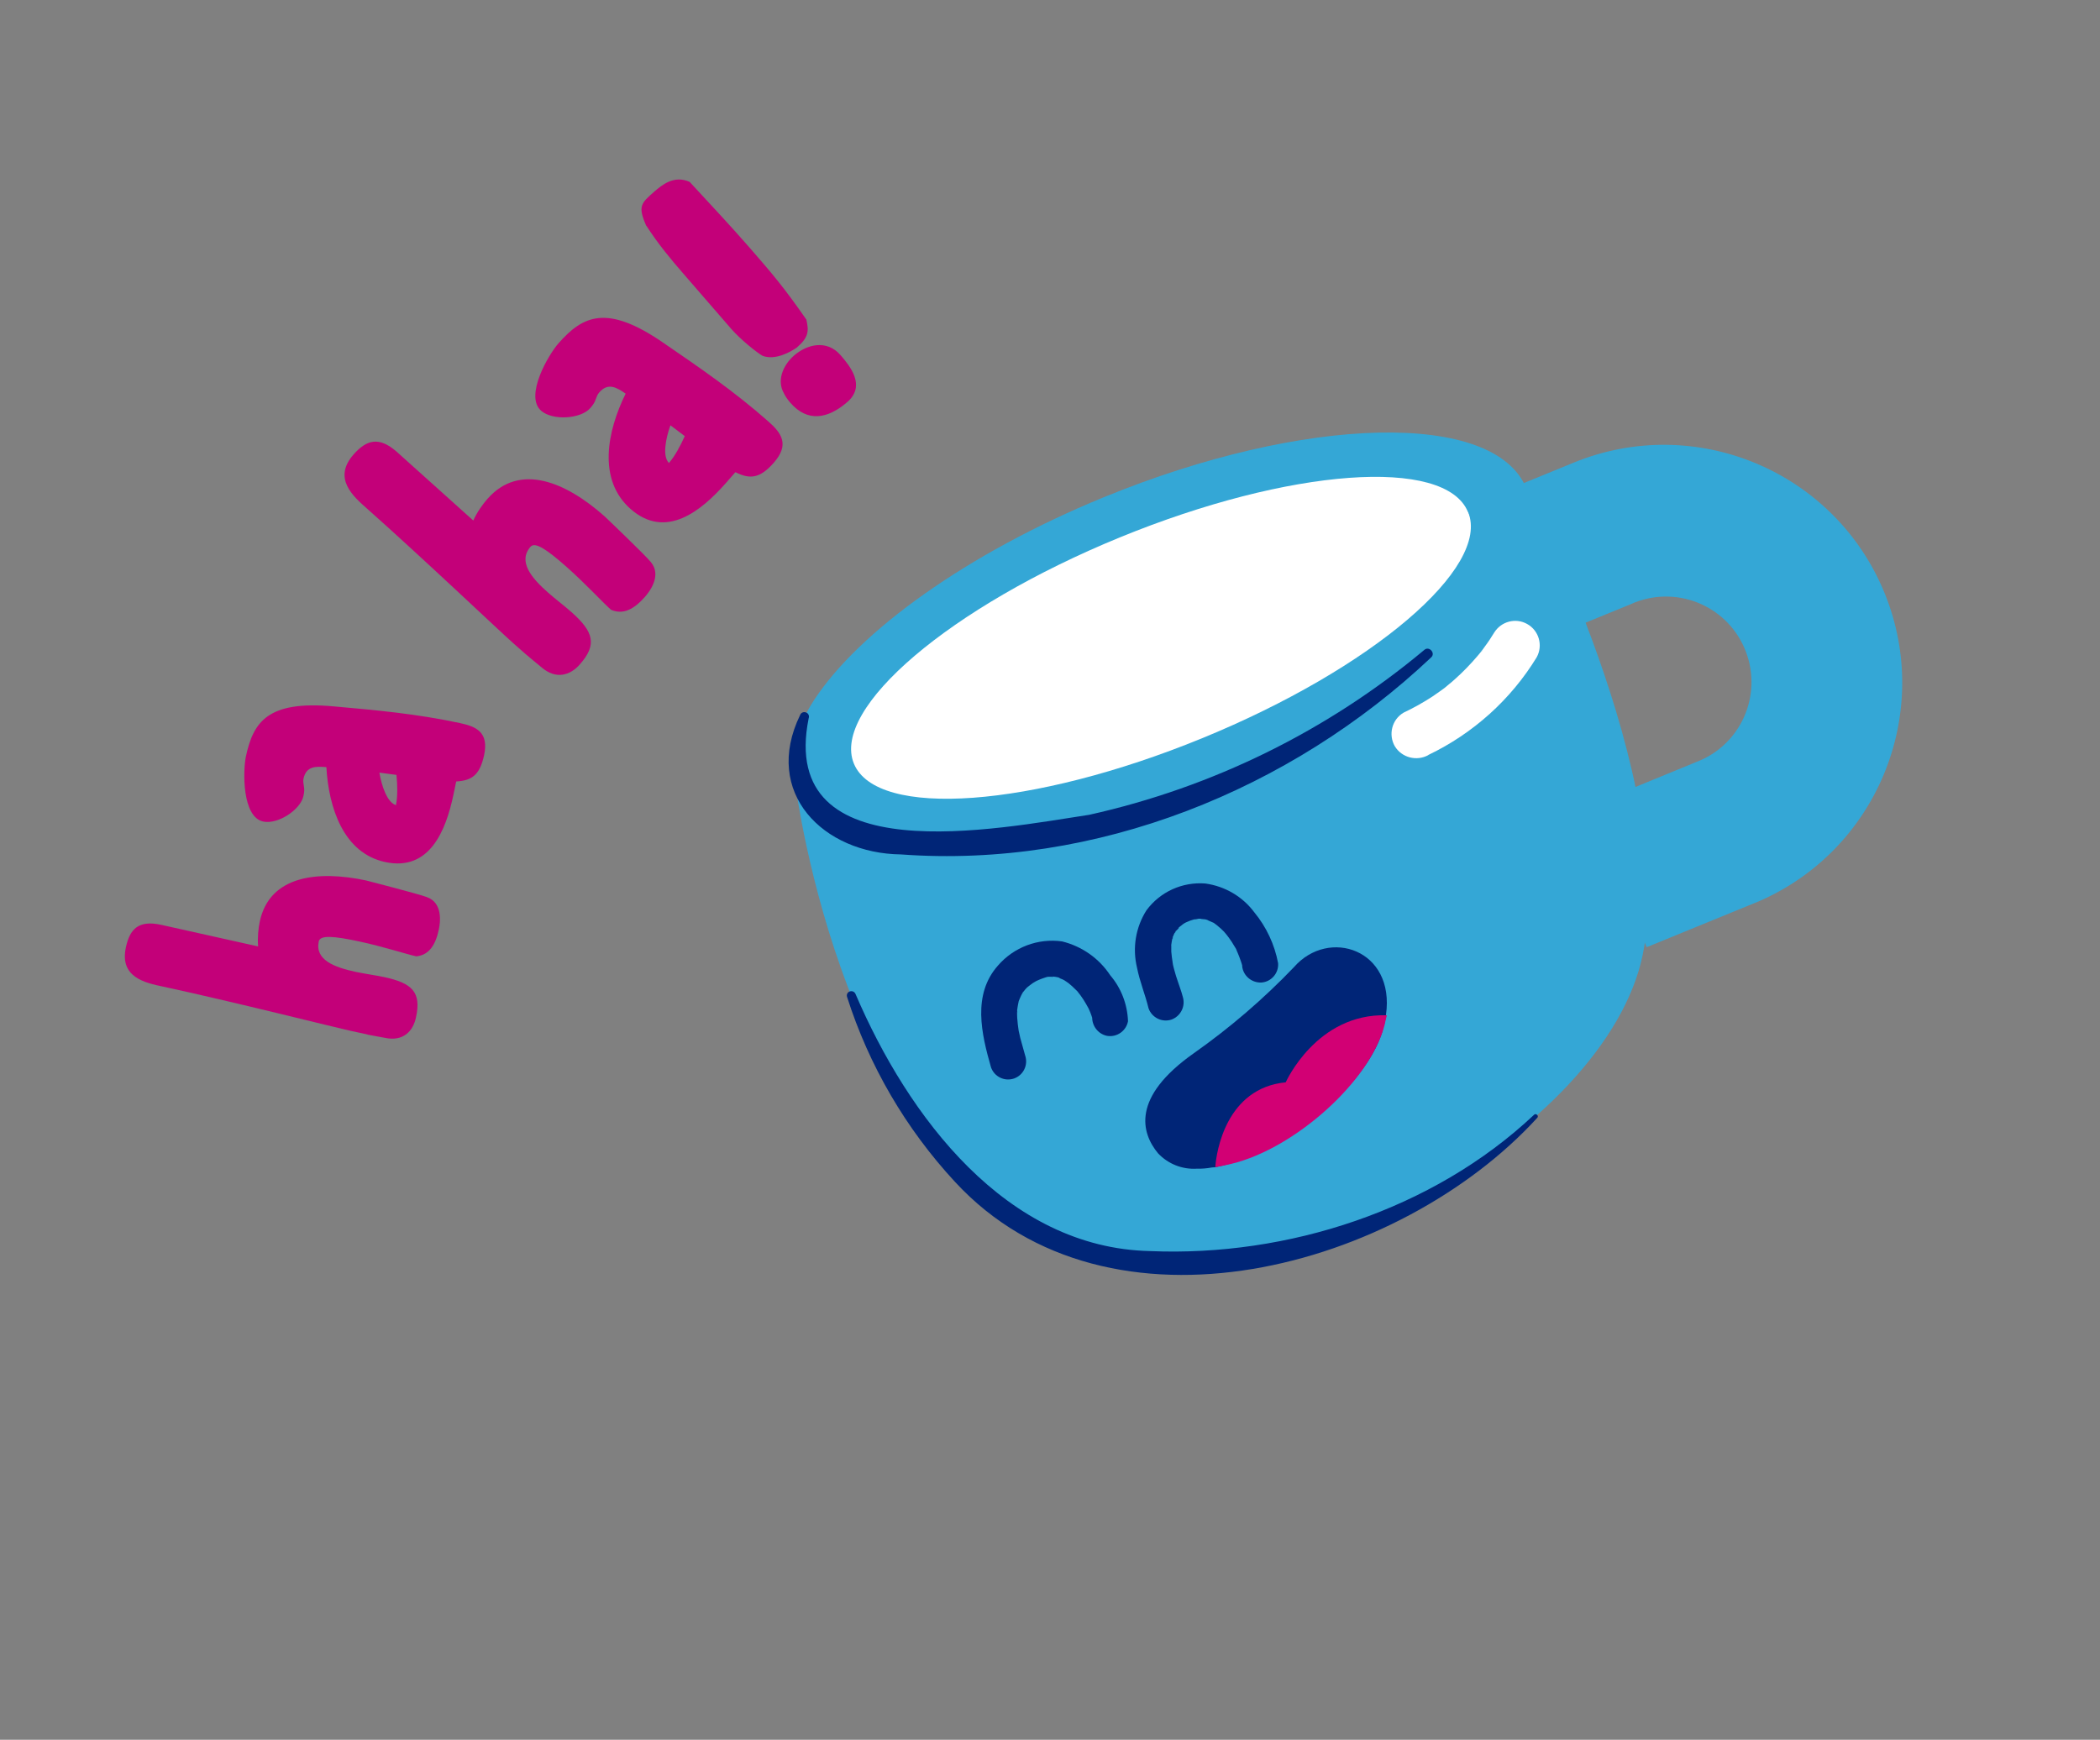 <?xml version="1.0" encoding="UTF-8"?>
<svg id="b" data-name="Calque 2" xmlns="http://www.w3.org/2000/svg" xmlns:xlink="http://www.w3.org/1999/xlink" viewBox="0 0 137.82 114.21">
  <rect x="0" y="0" width="137.82" height="114.21" fill="#808080" stroke="none"/>
  <defs>
    <style>
      .y {
        fill: none;
      }

      .z {
        fill: #c30079;
      }

      .aa {
        fill: #002577;
      }

      .ab {
        isolation: isolate;
      }

      .ac {
        fill: #fff;
      }

      .ad {
        clip-path: url(#t);
      }

      .ae {
        clip-path: url(#f);
      }

      .af {
        fill: #d20074;
      }

      .ag {
        fill: #34a7d6;
      }
    </style>
    <clipPath id="f">
      <rect class="y" x="51.76" y="28.39" width="86.06" height="85.81"/>
    </clipPath>
    <clipPath id="t">
      <rect class="y" x="2.6" y="15.38" width="67.84" height="51.37" transform="translate(-15.24 59.55) rotate(-68)"/>
    </clipPath>
  </defs>
  <g id="c" data-name="Calque 1">
    <g>
      <g id="d" data-name="Groupe 493">
        <g id="e" data-name="Groupe 490">
          <g class="ae">
            <g id="g" data-name="Groupe 489">
              <g id="h" data-name="Tracé 5862">
                <path class="ag" d="M100.17,32.04c2.09,5.09-6.95,13.62-20.19,19.04s-25.44,5.64-27.53.55c-.67-1.63-.41-3.56.98-5.68,2.95-4.5,10-9.61,18.99-13.3,13.24-5.43,25.66-5.7,27.74-.61"/>
              </g>
              <g id="i" data-name="Tracé 5863">
                <path class="ag" d="M52.23,51.69s3.24,25.19,17.87,29.98c14.62,4.79,35.31-7.52,37.7-18.95s-7.63-30.67-7.63-30.67l-47.93,19.64Z"/>
              </g>
              <g id="j" data-name="Tracé 5864">
                <path class="ac" d="M96.35,33.61c1.49,3.64-6.32,10.29-17.45,14.85-11.13,4.56-21.36,5.31-22.86,1.67s6.32-10.29,17.45-14.85,21.36-5.31,22.85-1.67"/>
              </g>
              <g id="k" data-name="Tracé 5865">
                <path class="ag" d="M115.13,59.29l-7.06,2.89-3.8-9.26,7.06-2.9c2.9-1.1,4.35-4.34,3.25-7.24-1.1-2.9-4.34-4.35-7.24-3.25-.09.03-.18.07-.26.11l-7.06,2.89-3.8-9.27,7.06-2.89c7.98-3.27,17.11.55,20.39,8.53,3.27,7.98-.55,17.11-8.53,20.39h0"/>
              </g>
              <g id="l" data-name="Tracé 5866">
                <path class="ac" d="M93.74,49.56c2.94-1.41,5.41-3.63,7.11-6.41.43-.78.15-1.76-.63-2.19-.75-.42-1.7-.17-2.16.57-.19.31-.39.62-.61.91-.05.07-.1.14-.15.21s-.25.23-.06.09-.02.03-.07.08c-.07.08-.13.16-.2.24-.46.54-.96,1.06-1.49,1.53-.13.12-.26.23-.4.34l-.2.17s-.29.23-.08.07-.04.03-.09.06c-.09.06-.17.12-.25.18-.14.1-.29.2-.43.3-.61.4-1.25.76-1.91,1.07-.77.45-1.02,1.44-.58,2.21.46.75,1.43,1,2.2.58"/>
              </g>
              <g id="m" data-name="Tracé 5867">
                <path class="aa" d="M53.07,47.16c-2.04,10.17,12.45,7.23,18.41,6.33,8.09-1.8,15.64-5.51,22-10.83.31-.27.76.22.44.5-9.24,8.72-22,13.87-34.79,12.93-5.1-.06-9.1-4.04-6.62-9.15.06-.16.23-.23.39-.17.16.06.23.23.17.39h0"/>
              </g>
              <g id="n" data-name="Tracé 5868">
                <path class="aa" d="M56.15,65.26c3.44,8.03,9.88,16.67,19.34,16.87,9,.38,18.55-2.7,25.18-8.94.11-.14.35.05.22.19-9.04,9.89-28.09,15.18-38.22,4.2-3.22-3.48-5.64-7.62-7.08-12.14-.05-.16.04-.32.2-.36.15-.04.3.03.36.18"/>
              </g>
              <g id="o" data-name="Tracé 5869">
                <path class="aa" d="M71.7,66.6c-.03.45-.01.3-.02.18-.02-.21.1.35.02.1-.05-.15-.09-.29-.15-.43l-.1-.23c-.14-.3.13.22-.02-.04-.1-.19-.21-.37-.32-.55s-.26-.37-.4-.55l-.09-.1c-.16-.2.21.22.03.04-.1-.1-.19-.19-.29-.28-.09-.08-.17-.15-.26-.22s-.41-.22-.06-.06c-.1-.05-.19-.11-.29-.16-.12-.06-.26-.09-.37-.16.19.12.21.06.1.03-.07-.02-.13-.03-.2-.04-.05,0-.09-.02-.14-.02-.16-.02-.18.06.03,0-.12.01-.24.02-.35.01-.06,0-.12.02-.18.03-.09.02-.05,0,.11-.02-.05.01-.1.02-.15.04-.14.04-.28.1-.41.15,0,0-.3.14-.13.05s-.1.06-.1.06c-.13.07-.25.15-.36.24l-.19.15s.22-.22,0,0c-.09.09-.17.18-.24.28-.08.1-.1.25,0-.03-.02.04-.05.08-.07.12-.05.1-.11.21-.15.31-.03.06-.05.13-.08.19-.08.21.06-.26,0-.03-.05.22-.09.45-.12.67,0,.11.04.27,0-.03,0,.04,0,.09,0,.14,0,.14,0,.27.01.41.02.27.05.53.09.79l.03.16c.05.28-.05-.23,0-.02l.08.36c.1.39.22.76.32,1.15.21.62-.11,1.29-.73,1.51-.62.21-1.29-.11-1.51-.73h0c-.63-2.2-1.24-4.78.46-6.69,1.04-1.2,2.62-1.8,4.2-1.58,1.3.32,2.43,1.11,3.16,2.22.72.84,1.13,1.91,1.17,3.02-.12.64-.73,1.07-1.38.96-.63-.13-1.05-.74-.96-1.38"/>
              </g>
              <g id="p" data-name="Tracé 5870">
                <path class="aa" d="M81.53,63.41c-.04-.2.08.3.02.1l-.02-.1c-.02-.09-.05-.18-.08-.27-.07-.21-.15-.42-.24-.63-.02-.04-.04-.08-.05-.12-.06-.12-.03-.22.02.04-.04-.11-.09-.2-.16-.3-.11-.2-.24-.39-.37-.57-.07-.1-.14-.18-.21-.27-.04-.05-.1-.1-.13-.16,0,.02.22.23.08.09-.17-.18-.36-.35-.55-.5-.04-.03-.07-.05-.11-.08-.22-.16.04-.01.05.03,0-.04-.26-.15-.29-.16-.1-.05-.2-.08-.3-.13-.16-.07.11.04.11.03-.02-.03-.19-.05-.22-.06-.1,0-.2-.02-.3-.04.17.08.21,0,.03,0-.05,0-.09,0-.14,0-.12.03-.23.05-.35.05l.15-.03s-.1.02-.15.04c-.07.02-.15.05-.22.07-.06.02-.13.05-.19.08-.1.04-.22.03,0,0-.13.05-.26.13-.36.22l-.13.1c-.21.16,0,.08,0,0,0,.06-.22.25-.27.3-.09.11-.04.18.03-.06-.02.04-.04.08-.07.12-.05.1-.1.2-.14.31-.06.17.02.16,0-.03,0,.04-.02.09-.03.13-.03.13-.05.27-.07.4-.03.32,0-.22,0,.11,0,.12,0,.23,0,.35.02.24.05.48.09.72.01.08.07.24-.02-.06.02.06.03.13.04.2.03.13.06.26.1.39.06.23.13.45.21.68.11.34.24.67.33,1.02.2.62-.12,1.28-.73,1.51-.62.21-1.29-.12-1.51-.73-.22-.91-.58-1.76-.76-2.68-.31-1.29-.09-2.64.62-3.76.9-1.22,2.36-1.88,3.87-1.76,1.28.18,2.43.85,3.2,1.88.8.97,1.34,2.12,1.57,3.35.05.65-.44,1.22-1.09,1.27-.65.03-1.21-.45-1.27-1.09"/>
              </g>
              <g id="q" data-name="Tracé 5871">
                <path class="aa" d="M90.96,66.62c-.01.18-.04.36-.09.54-.06.19-.12.38-.16.59-1.16,3.73-6.63,7.98-10.76,8.83-.13.04-.27.06-.41.06-.33.06-.66.09-.99.08-.96.06-1.89-.31-2.55-1.01-1.1-1.33-1.77-3.67,2.35-6.57,2.37-1.67,4.57-3.56,6.57-5.65,2.28-2.61,6.65-1.16,6.04,3.13"/>
              </g>
              <g id="r" data-name="Tracé 5872">
                <path class="af" d="M91.02,66.64c-.05.19-.1.38-.14.6-.93,3.76-5.96,8.18-10.06,9.16-.14.03-.92.21-1.06.22.06-1.02.72-5.19,4.62-5.57,0,0,2.02-4.54,6.63-4.4"/>
              </g>
            </g>
          </g>
        </g>
      </g>
      <g id="s" data-name="Groupe 504">
        <g class="ad">
          <g id="u" data-name="Groupe 408">
            <g id="v" data-name="ha-4" class="ab">
              <g class="ab">
                <path class="z" d="M24.12,67.91l-1.16-.25c-.88-.19-7.83-1.94-12.25-2.89-1.19-.25-2.87-.61-2.45-2.57.26-1.22.83-1.81,2.31-1.49l6.37,1.42c-.05-.6.02-1.21.11-1.64.65-3.03,3.83-3.36,6.98-2.69.08.02,3.46.89,3.98,1.09,1.08.38.88,1.7.79,2.13-.21.99-.63,1.68-1.48,1.76-.65-.14-2.17-.64-3.76-.98-1.64-.35-2.55-.43-2.64,0-.26,1.22,1.03,1.7,2.42,2,.62.13,1.29.22,1.86.34,1.87.4,2.46,1,2.1,2.65-.19.91-.85,1.6-2.04,1.34-.17-.04-.66-.11-1.14-.21Z"/>
              </g>
              <g class="ab">
                <path class="z" d="M29.94,51.3l-.19.91c-.49,2.3-1.55,5.01-4.47,4.38-2.75-.59-3.71-3.58-3.86-6.23-.7-.06-1.32-.07-1.5.75-.04.17,0,.32.02.48.04.22.04.39-.03.68-.19.88-1.67,1.87-2.64,1.66-1.39-.3-1.33-3.34-1.13-4.28.49-2.27,1.44-3.67,5.75-3.28,2.82.25,5.47.49,8.31,1.1,1.08.23,1.89.61,1.57,2.11-.29,1.33-.83,1.66-1.82,1.72ZM25.99,52.82c.11-.51.1-1.28.03-1.95l-1.12-.15c.14.86.52,2.01,1.12,2.14l-.02-.03Z"/>
              </g>
            </g>
            <g id="w" data-name="ha-5" class="ab">
              <g class="ab">
                <path class="z" d="M34.6,43.03l-.92-.81c-.7-.61-6.08-5.72-9.58-8.82-.94-.83-2.27-2-.9-3.56.85-.97,1.67-1.21,2.84-.18l5.02,4.51c.26-.57.63-1.08.93-1.42,2.12-2.41,5.16-1.09,7.66,1.12.07.06,2.67,2.55,3.04,3,.78.89-.07,1.98-.37,2.32-.7.79-1.41,1.19-2.22.84-.52-.46-1.64-1.68-2.9-2.8-1.3-1.15-2.08-1.68-2.38-1.34-.85.97.06,2.06,1.17,3.03.5.44,1.05.85,1.5,1.25,1.48,1.31,1.71,2.15.56,3.45-.63.72-1.57,1.01-2.52.18-.13-.12-.54-.43-.92-.77Z"/>
              </g>
              <g class="ab">
                <path class="z" d="M48.26,31l-.63.72c-1.61,1.82-3.93,3.73-6.25,1.69-2.18-1.93-1.53-5.11-.32-7.57-.6-.41-1.15-.74-1.73-.08-.12.13-.17.29-.23.44-.07.22-.17.37-.37.6-.62.7-2.46.83-3.22.16-1.1-.97.49-3.69,1.15-4.43,1.59-1.8,3.15-2.58,6.84-.05,2.42,1.66,4.69,3.21,6.94,5.2.85.75,1.39,1.51.34,2.7-.93,1.06-1.59,1.08-2.51.62ZM43.92,30.37c.36-.41.74-1.11,1.02-1.74l-.94-.71c-.31.85-.55,2.07-.08,2.49v-.04Z"/>
              </g>
            </g>
            <g id="x" data-name=" 2" class="ab">
              <g class="ab">
                <path class="z" d="M42.41,14.82c-.56-1.29-.35-1.47.54-2.25.47-.4,1.27-1.1,2.31-.63,1.31,1.42,2.73,2.93,3.98,4.37,1.45,1.67,2.2,2.54,3.68,4.67.17.75.16,1.16-.63,1.84-.42.29-1.41.85-2.24.54-.36-.2-1.43-1.05-2.06-1.77l-3.12-3.6c-.86-.99-1.67-1.96-2.45-3.17ZM51.46,25.84c-.5-.83-.09-1.85.65-2.5.87-.75,2.16-1.06,3.06-.02.62.72,1.67,2,.44,3.07-1.29,1.12-2.62,1.34-3.74.05-.11-.13-.29-.34-.43-.63l.02.02Z"/>
              </g>
            </g>
          </g>
        </g>
      </g>
    </g>
  </g>
</svg>
